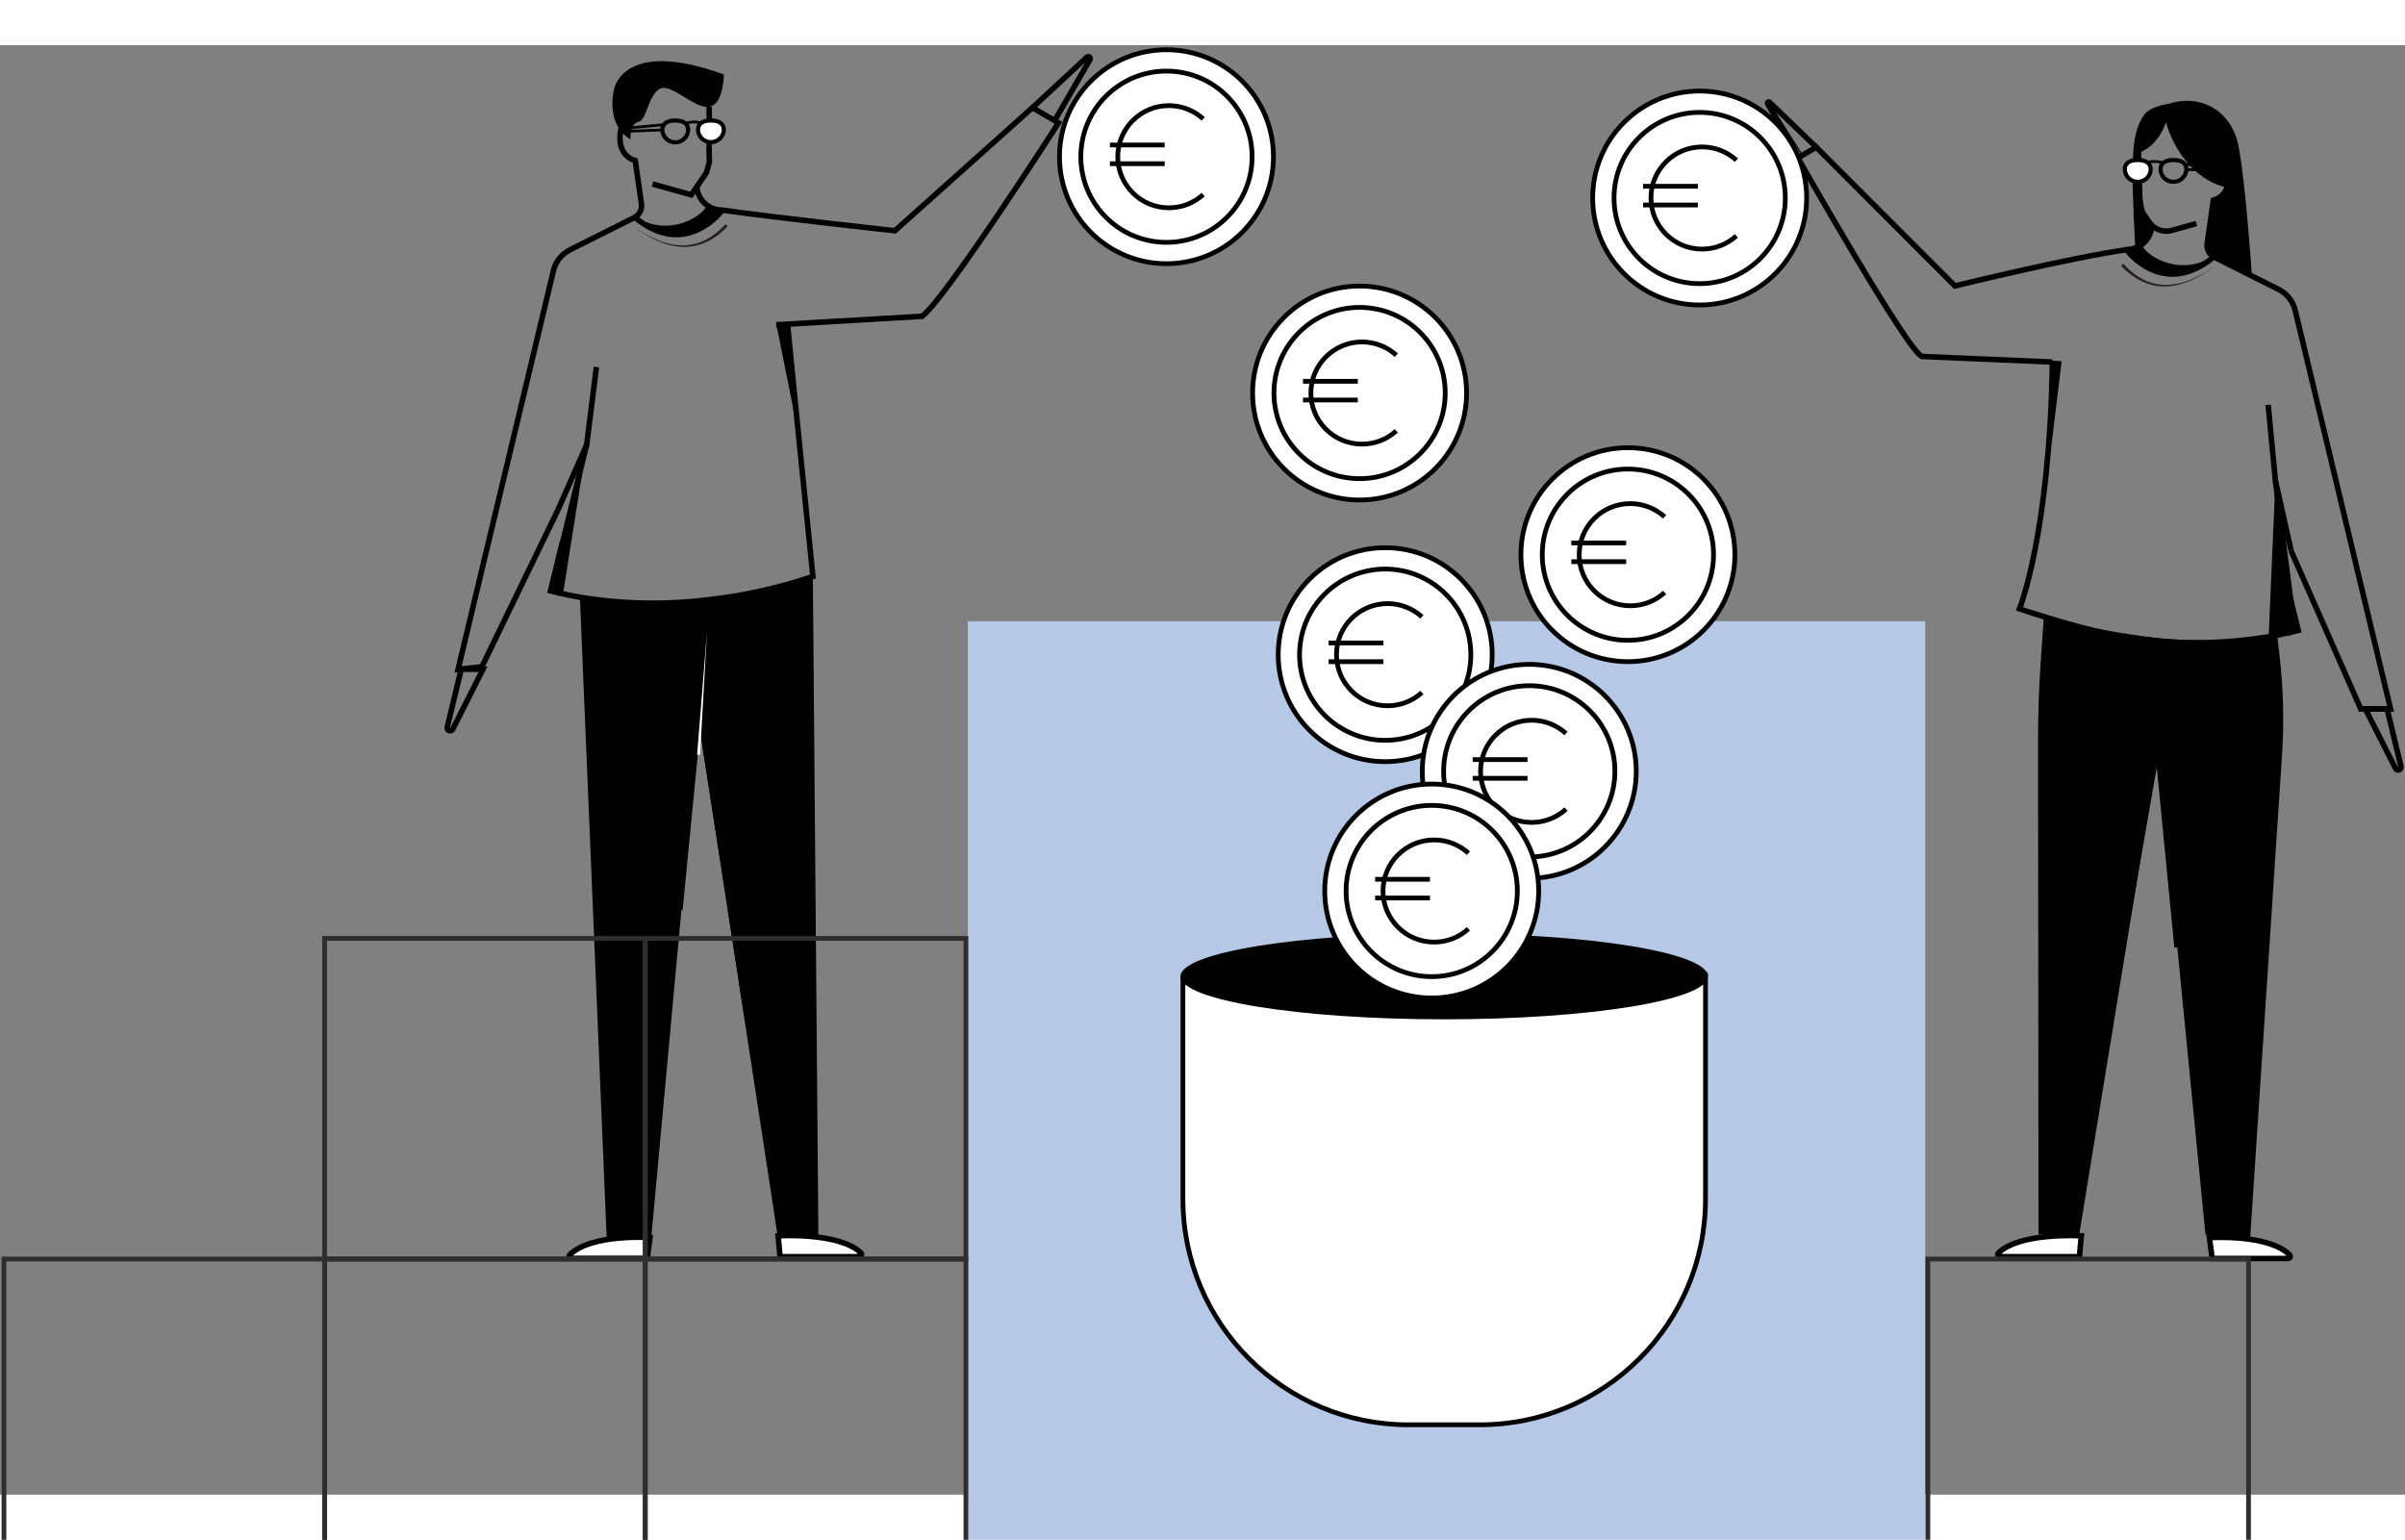 <svg width="506" height="324" viewBox="0 0 506 305" fill="none" xmlns="http://www.w3.org/2000/svg">
    <rect x="0" y="0" width="506" height="305" fill="#808080" stroke="none"/>
    <rect width="201.448" height="201.889" transform="matrix(-1 0 0 1 405.07 121.226)" fill="#B5C8E6"/>
    <path d="M358.626 195.318H358.626L249.554 195.318C249.182 195.318 248.881 195.619 248.881 195.991V242.813C248.881 269.04 270.142 290.301 296.369 290.301H311.34C337.568 290.301 358.829 269.04 358.829 242.813V195.521C358.829 195.409 358.738 195.318 358.626 195.318Z"
          fill="white" stroke="black"/>
    <ellipse rx="55.474" ry="9.039" transform="matrix(-1 0 0 1 303.855 195.943)" fill="black"/>
    <path d="M117.304 108.742L115.805 114.842C116.301 114.98 116.808 115.099 117.304 115.218V108.742Z" stroke="black"
          stroke-width="1.16" stroke-miterlimit="10"/>
    <path d="M95.28 143.901L101.618 131.318H97.035L94.12 143.424C94.089 143.502 94.074 143.585 94.076 143.669C94.075 143.75 94.09 143.831 94.12 143.907C94.153 143.982 94.199 144.05 94.258 144.108C94.318 144.165 94.388 144.209 94.465 144.239C94.54 144.272 94.621 144.29 94.703 144.29C94.785 144.29 94.866 144.272 94.941 144.239C95.018 144.209 95.086 144.162 95.142 144.101C95.201 144.044 95.248 143.976 95.28 143.901V143.901Z"
          stroke="black" stroke-width="1.16" stroke-miterlimit="10"/>
    <path d="M117.359 108.735L123.428 84.091" stroke="black" stroke-width="1.16" stroke-miterlimit="10"/>
    <path d="M117.361 97.853L123.43 84.092L125.486 67.729" stroke="black" stroke-width="1.16" stroke-miterlimit="10"/>
    <path d="M115.867 114.848L117.359 115.174L118.462 115.412L123.428 84.11L117.359 108.754L115.867 114.848Z"
          fill="black"/>
    <path d="M122.007 116.171L127.649 251.186L137.053 250.559L149.385 116.654C144.837 117.168 140.263 117.425 135.686 117.425C131.098 117.424 126.519 117.004 122.007 116.171Z"
          fill="black"/>
    <path d="M171.021 111.802C166.801 113.338 162.454 114.498 158.031 115.269C150.683 116.561 142.916 117.457 142.916 117.457C143.543 118.767 163.604 250.51 163.604 250.51H172.181L171.021 111.802Z"
          fill="black"/>
    <path d="M148.5 127.28L156.825 205.878L146.989 142.289L148.5 127.28Z" fill="black"/>
    <path d="M180.857 254.923H164.111L163.716 250.534C163.716 250.534 176.656 249.713 181.183 254.17C181.233 254.236 181.265 254.314 181.277 254.396C181.283 254.477 181.27 254.559 181.239 254.634C181.205 254.71 181.151 254.775 181.082 254.822C181.018 254.876 180.94 254.91 180.857 254.923Z"
          fill="white" stroke="black" stroke-width="1.16" stroke-miterlimit="10"/>
    <path d="M120.24 255.28H136.183L136.76 250.892C136.76 250.892 124.441 250.058 119.914 254.484C119.847 254.545 119.801 254.627 119.783 254.716C119.754 254.803 119.754 254.898 119.783 254.985C119.819 255.07 119.88 255.142 119.958 255.192C120.038 255.255 120.139 255.286 120.24 255.28Z"
          fill="white" stroke="black" stroke-width="1.16" stroke-miterlimit="10"/>
    <path d="M165.696 58.707C166.505 67.446 171.031 111.801 171.031 111.801C164.023 114.182 156.781 115.809 149.427 116.654C140.322 117.826 131.095 117.664 122.037 116.171C120.491 115.908 118.94 115.586 117.385 115.206"
          stroke="black" stroke-width="1.16" stroke-miterlimit="10"/>
    <path d="M133.555 36.227L119.932 43.06C119.062 43.498 118.298 44.12 117.694 44.883C117.09 45.647 116.66 46.533 116.433 47.48L96.372 131.356L101.387 130.792L117.367 97.853"
          stroke="black" stroke-width="1.16" stroke-miterlimit="10"/>
    <path d="M151.546 34.658C163.771 36.388 188.29 39.046 188.29 39.046L217.217 13.154L222.715 16.352C222.715 16.352 199.149 53.077 194.033 57.052L163.314 58.838"
          stroke="black" stroke-width="1.16" stroke-miterlimit="10"/>
    <path d="M132.644 19.819C127.685 16.854 128.939 10.578 129.133 9.481C129.328 8.384 131.823 -1.277 152.292 6.171C152.292 6.171 152.292 12.553 149.157 12.979C146.023 13.406 141.145 7.826 138.75 9.218C136.355 10.61 136.067 15.832 134.274 16.177C132.481 16.522 132.644 19.819 132.644 19.819Z"
          fill="black"/>
    <path d="M133.553 36.226C134.045 35.952 134.442 35.535 134.693 35.03C134.944 34.526 135.036 33.957 134.957 33.399L133.653 24.283C133.653 24.283 129.421 23.431 130.669 17.525"
          stroke="black" stroke-width="1.16" stroke-miterlimit="10"/>
    <path d="M149.191 12.979C149.335 16.879 149.191 22.095 149.191 22.095L149.26 24.546L148.633 26.822L145.436 31.505L137.285 29.217"
          stroke="black" stroke-width="1.16" stroke-miterlimit="10"/>
    <path d="M151.635 34.677C150.319 34.633 149.068 34.091 148.137 33.16C147.206 32.228 146.663 30.978 146.619 29.662"
          stroke="black" stroke-width="1.16" stroke-miterlimit="10"/>
    <path d="M151.859 34.865C150.863 36.119 143.527 44.545 133.572 36.225" stroke="black" stroke-width="1.16"
          stroke-miterlimit="10"/>
    <path d="M146.85 17.869C146.897 18.559 147.204 19.205 147.709 19.677C148.214 20.149 148.88 20.412 149.571 20.412C150.262 20.412 150.928 20.149 151.433 19.677C151.938 19.205 152.245 18.559 152.292 17.869C152.292 16.358 151.076 15.857 149.571 15.857C148.066 15.857 146.85 16.358 146.85 17.869Z"
          fill="white" stroke="black" stroke-width="0.87" stroke-miterlimit="10"/>
    <path d="M139.353 17.869C139.379 18.39 139.554 18.891 139.858 19.315C140.161 19.738 140.579 20.066 141.063 20.259C141.547 20.452 142.076 20.501 142.587 20.402C143.099 20.303 143.571 20.059 143.948 19.7C144.454 19.221 144.754 18.565 144.788 17.869C144.788 16.358 143.572 15.857 142.067 15.857C140.563 15.857 139.353 16.358 139.353 17.869Z"
          stroke="black" stroke-width="0.87" stroke-miterlimit="10"/>
    <path d="M139.586 16.753L131.141 17.512L131.436 18.138L139.341 17.85" stroke="black" stroke-width="0.58"
          stroke-miterlimit="10"/>
    <path d="M147.439 16.452C147.439 16.452 146.568 15.794 144.198 16.452" stroke="black" stroke-width="0.58"
          stroke-miterlimit="10"/>
    <path d="M148.688 33.693C148.061 35.774 141.353 40.313 134.394 36.539C134.394 36.539 142.701 44.432 151.547 34.984L148.688 33.693Z"
          fill="black"/>
    <path d="M167.308 78.486L163.358 58.87L165.696 58.732L167.308 78.486Z" fill="black"/>
    <path d="M149.408 116.653L143.039 181.973" stroke="black" stroke-width="1.16" stroke-miterlimit="10"/>
    <path d="M147.291 149.336L148.745 123.469L146.67 149.292L147.291 149.336Z" fill="white"/>
    <path d="M152.613 37.692C151.449 39.023 150.053 40.131 148.494 40.965C146.917 41.769 145.166 42.169 143.397 42.131C141.614 42.064 139.86 41.662 138.225 40.946C136.579 40.229 135.013 39.34 133.554 38.294C134.988 39.385 136.533 40.322 138.162 41.09C139.804 41.863 141.575 42.322 143.385 42.444C145.219 42.537 147.048 42.173 148.707 41.385C150.356 40.571 151.843 39.465 153.096 38.119L152.613 37.692Z"
          fill="#231F20"/>
    <path d="M217.218 13.161L228.709 2.503C228.783 2.443 228.876 2.41 228.971 2.411C229.066 2.411 229.159 2.444 229.232 2.504C229.306 2.565 229.357 2.649 229.376 2.742C229.394 2.836 229.38 2.933 229.336 3.017L221.869 15.901"
          stroke="black" stroke-width="1.16" stroke-miterlimit="10"/>
    <path d="M473.796 48.491C473.796 48.491 472.474 29.018 470.988 21.307C469.502 13.596 462.838 10.242 456.393 12.323C456.393 12.323 452.412 12.787 451.108 14.681C448.4 18.605 448.268 23.74 449.227 42.203C449.227 42.203 449.679 42.685 451.189 41.457C452.7 40.228 452.982 37.889 451.227 35.758C450.566 34.264 450.184 32.662 450.099 31.031C450.099 28.78 450.155 22.561 450.155 22.561C454.312 21.056 455.697 16.204 455.697 16.204C456.857 20.48 460.782 28.222 468.524 29.953C468.524 29.953 467.609 31.952 466.775 32.285C466.444 32.454 466.085 32.56 465.715 32.598L464.393 42.152C464.393 42.152 463.929 43.406 467.063 45.118C470.198 46.829 473.796 48.491 473.796 48.491Z"
          fill="black"/>
    <path d="M420.753 254.925H437.498L437.893 250.537C437.893 250.537 424.953 249.715 420.427 254.173C420.376 254.239 420.344 254.316 420.333 254.399C420.326 254.48 420.339 254.561 420.37 254.637C420.404 254.713 420.459 254.778 420.527 254.825C420.592 254.878 420.67 254.913 420.753 254.925Z"
          fill="white" stroke="black" stroke-width="1.16" stroke-miterlimit="10"/>
    <path d="M481.371 255.308H465.428L464.852 250.919C464.852 250.919 477.171 250.079 481.697 254.512C481.764 254.573 481.81 254.654 481.829 254.743C481.857 254.831 481.857 254.925 481.829 255.013C481.793 255.098 481.733 255.169 481.655 255.219C481.578 255.268 481.488 255.292 481.396 255.289L481.371 255.308Z"
          fill="white" stroke="black" stroke-width="1.16" stroke-miterlimit="10"/>
    <path d="M479.088 124.048L479.596 128.393C480.412 135.415 480.586 142.498 480.116 149.552L473.427 250.913L464.023 250.286L451.691 124.525C456.239 125.044 460.813 125.303 465.39 125.302C469.985 125.302 474.57 124.882 479.088 124.048Z"
          fill="black"/>
    <path d="M430.049 119.678C434.27 121.208 438.616 122.368 443.039 123.145C450.386 124.43 458.154 125.327 458.154 125.327C457.527 126.637 437.465 250.236 437.465 250.236H428.889L428.795 145.978C428.795 140.712 428.973 135.452 429.328 130.198L430.049 119.678Z"
          fill="black"/>
    <path d="M452.621 135.158L443.217 212.194L454.088 150.166L452.621 135.158Z" fill="black"/>
    <path d="M451.686 124.524L458.055 189.85" stroke="black" stroke-width="1.16" stroke-miterlimit="10"/>
    <path d="M482.048 117.058L483.546 123.151C483.051 123.289 482.543 123.415 482.048 123.534V117.058Z" stroke="black"
          stroke-width="1.16" stroke-miterlimit="10"/>
    <path d="M504.028 152.222L497.658 139.683H502.241L505.156 151.789C505.183 151.93 505.161 152.076 505.093 152.203C505.024 152.328 504.913 152.425 504.78 152.479C504.646 152.531 504.499 152.536 504.362 152.493C504.225 152.45 504.107 152.36 504.028 152.24V152.222Z"
          stroke="black" stroke-width="1.16" stroke-miterlimit="10"/>
    <path d="M431.823 66.678C431.253 102.883 424.89 118.6 424.89 118.6C431.899 120.983 442.569 124.124 449.923 124.964C459.027 126.141 468.255 125.98 477.313 124.487C478.862 124.224 480.41 123.904 481.965 123.515"
          stroke="black" stroke-width="1.16" stroke-miterlimit="10"/>
    <path d="M481.991 117.051L478.737 91.66" stroke="black" stroke-width="1.16" stroke-miterlimit="10"/>
    <path d="M465.784 44.56L479.407 51.399C480.277 51.837 481.04 52.459 481.645 53.223C482.249 53.986 482.679 54.872 482.906 55.819L502.967 139.689H496.698L481.94 106.199"
          stroke="black" stroke-width="1.16" stroke-miterlimit="10"/>
    <path d="M481.992 106.168L478.738 91.661L477.208 75.693" stroke="black" stroke-width="1.16"
          stroke-miterlimit="10"/>
    <path d="M447.806 42.974C435.581 44.704 411.306 50.666 411.306 50.666L382.135 21.477L378.261 23.727C378.261 23.727 401.72 65.104 404.441 65.512L431.826 66.678"
          stroke="black" stroke-width="1.16" stroke-miterlimit="10"/>
    <path d="M483.482 123.145L481.99 123.464L477.313 124.486L478.737 91.66L481.99 117.051L483.482 123.145Z"
          fill="black"/>
    <path d="M465.787 44.561C465.294 44.288 464.896 43.872 464.645 43.369C464.395 42.865 464.303 42.297 464.382 41.74L465.686 32.624C465.686 32.624 469.918 31.771 468.67 25.866"
          stroke="black" stroke-width="1.16" stroke-miterlimit="10"/>
    <path d="M449.963 21.364C449.819 25.257 450.164 30.41 450.164 30.41V30.486C450.121 32.057 450.319 33.626 450.753 35.137L452.195 37.25C452.706 37.999 453.438 38.568 454.289 38.879C455.141 39.189 456.068 39.225 456.941 38.98L462.113 37.532"
          stroke="black" stroke-width="1.16" stroke-miterlimit="10"/>
    <path d="M447.692 42.992C449.008 42.945 450.256 42.402 451.187 41.471C452.118 40.541 452.661 39.292 452.708 37.977"
          stroke="black" stroke-width="1.16" stroke-miterlimit="10"/>
    <path d="M447.492 43.174C448.489 44.428 455.824 52.86 465.78 44.535" stroke="black" stroke-width="1.16"
          stroke-miterlimit="10"/>
    <path d="M452.501 26.178C452.465 26.876 452.162 27.534 451.655 28.015C451.148 28.498 450.474 28.767 449.774 28.767C449.074 28.767 448.4 28.498 447.893 28.015C447.386 27.534 447.083 26.876 447.047 26.178C447.047 24.673 448.263 24.172 449.768 24.172C451.272 24.172 452.501 24.673 452.501 26.178Z"
          fill="white" stroke="black" stroke-width="0.87" stroke-miterlimit="10"/>
    <path d="M459.998 26.178C459.966 26.877 459.664 27.535 459.157 28.017C458.65 28.498 457.976 28.765 457.277 28.761C456.579 28.763 455.907 28.496 455.401 28.015C454.895 27.533 454.595 26.875 454.562 26.178C454.562 24.673 455.779 24.172 457.283 24.172C458.788 24.172 459.998 24.673 459.998 26.178Z"
          stroke="black" stroke-width="0.87" stroke-miterlimit="10"/>
    <path d="M459.766 25.068L468.21 25.827L467.916 26.454L460.01 26.159" stroke="black" stroke-width="0.58"
          stroke-miterlimit="10"/>
    <path d="M451.911 24.767C451.911 24.767 452.783 24.103 455.152 24.767" stroke="black" stroke-width="0.58"
          stroke-miterlimit="10"/>
    <path d="M450.663 42.002C451.29 44.083 457.998 48.629 464.957 44.848C464.957 44.848 456.651 52.741 447.805 43.3L450.663 42.002Z"
          fill="black"/>
    <path d="M431.611 84.206L433.761 66.514L431.423 66.376L431.611 84.206Z" fill="black"/>
    <path d="M446.734 46.007C447.9 47.336 449.295 48.445 450.853 49.28C452.432 50.084 454.185 50.485 455.956 50.446C457.74 50.379 459.495 49.974 461.129 49.255C462.773 48.537 464.338 47.651 465.799 46.609C464.364 47.697 462.82 48.632 461.191 49.399C459.549 50.176 457.775 50.637 455.963 50.759C454.13 50.852 452.303 50.488 450.646 49.7C448.997 48.885 447.509 47.776 446.258 46.427L446.734 46.007Z"
          fill="#231F20"/>
    <path d="M378.824 23.401C378.862 23.401 373.376 14.95 371.896 12.329C371.869 12.275 371.862 12.213 371.876 12.154C371.89 12.095 371.925 12.043 371.974 12.007C372.022 11.971 372.082 11.954 372.143 11.958C372.203 11.961 372.26 11.986 372.304 12.028L382.134 21.476"
          stroke="black" stroke-width="1.16" stroke-miterlimit="10"/>
    <rect x="68.293" y="255.421" width="67.464" height="67.464" stroke="#2E2E2E"/>
    <rect x="405.614" y="255.421" width="67.464" height="67.464" stroke="#2E2E2E"/>
    <rect x="0.83" y="255.421" width="67.464" height="67.464" stroke="#2E2E2E"/>
    <rect x="68.293" y="187.955" width="67.464" height="67.464" stroke="#2E2E2E"/>
    <rect x="135.758" y="255.421" width="67.464" height="67.464" stroke="#2E2E2E"/>
    <rect x="135.758" y="187.955" width="67.464" height="67.464" stroke="#2E2E2E"/>
    <circle cx="245.42" cy="23.477" r="22.509" fill="white" stroke="black"/>
    <path d="M263.439 23.477C263.439 33.428 255.372 41.495 245.42 41.495C235.469 41.495 227.402 33.428 227.402 23.477C227.402 13.525 235.469 5.458 245.42 5.458C255.372 5.458 263.439 13.525 263.439 23.477Z"
          stroke="black"/>
    <path d="M253.147 15.516C251.238 13.782 248.703 12.726 245.921 12.726C239.984 12.726 235.171 17.539 235.171 23.477C235.171 29.414 239.984 34.227 245.921 34.227C248.703 34.227 251.238 33.171 253.147 31.437"
          stroke="black"/>
    <line x1="233.519" y1="21.009" x2="245.049" y2="21.009" stroke="black"/>
    <line x1="233.519" y1="24.945" x2="245.049" y2="24.945" stroke="black"/>
    <circle cx="286.05" cy="73.2" r="22.509" fill="white" stroke="black"/>
    <path d="M304.069 73.2C304.069 83.151 296.002 91.218 286.051 91.218C276.1 91.218 268.033 83.151 268.033 73.2C268.033 63.249 276.1 55.182 286.051 55.182C296.002 55.182 304.069 63.249 304.069 73.2Z"
          stroke="black"/>
    <path d="M293.777 65.239C291.869 63.506 289.334 62.449 286.552 62.449C280.615 62.449 275.802 67.262 275.802 73.2C275.802 79.137 280.615 83.95 286.552 83.95C289.334 83.95 291.869 82.894 293.777 81.16"
          stroke="black"/>
    <line x1="274.149" y1="70.732" x2="285.679" y2="70.732" stroke="black"/>
    <line x1="274.149" y1="74.668" x2="285.679" y2="74.668" stroke="black"/>
    <circle cx="342.502" cy="107.215" r="22.509" fill="white" stroke="black"/>
    <path d="M360.521 107.215C360.521 117.167 352.454 125.234 342.503 125.234C332.551 125.234 324.484 117.167 324.484 107.215C324.484 97.264 332.551 89.197 342.503 89.197C352.454 89.197 360.521 97.264 360.521 107.215Z"
          stroke="black"/>
    <path d="M350.229 99.255C348.32 97.521 345.785 96.465 343.003 96.465C337.066 96.465 332.253 101.278 332.253 107.215C332.253 113.153 337.066 117.966 343.003 117.966C345.785 117.966 348.32 116.91 350.229 115.176"
          stroke="black"/>
    <line x1="330.601" y1="104.748" x2="342.131" y2="104.748" stroke="black"/>
    <line x1="330.601" y1="108.684" x2="342.131" y2="108.684" stroke="black"/>
    <circle cx="291.438" cy="128.256" r="22.509" fill="white" stroke="black"/>
    <path d="M309.457 128.256C309.457 138.208 301.39 146.275 291.439 146.275C281.488 146.275 273.421 138.208 273.421 128.256C273.421 118.305 281.488 110.238 291.439 110.238C301.39 110.238 309.457 118.305 309.457 128.256Z"
          stroke="black"/>
    <path d="M299.165 120.296C297.256 118.562 294.722 117.506 291.94 117.506C286.003 117.506 281.189 122.319 281.189 128.256C281.189 134.194 286.003 139.007 291.94 139.007C294.722 139.007 297.256 137.951 299.165 136.217"
          stroke="black"/>
    <line x1="279.537" y1="125.789" x2="291.067" y2="125.789" stroke="black"/>
    <line x1="279.537" y1="129.725" x2="291.067" y2="129.725" stroke="black"/>
    <circle cx="321.748" cy="152.8" r="22.509" fill="white" stroke="black"/>
    <path d="M339.767 152.8C339.767 162.751 331.7 170.818 321.749 170.818C311.797 170.818 303.73 162.751 303.73 152.8C303.73 142.849 311.797 134.782 321.749 134.782C331.7 134.782 339.767 142.849 339.767 152.8Z"
          stroke="black"/>
    <path d="M329.475 144.84C327.566 143.106 325.031 142.05 322.25 142.05C316.312 142.05 311.499 146.863 311.499 152.8C311.499 158.738 316.312 163.551 322.25 163.551C325.031 163.551 327.566 162.495 329.475 160.761"
          stroke="black"/>
    <line x1="309.847" y1="150.333" x2="321.377" y2="150.333" stroke="black"/>
    <line x1="309.847" y1="154.269" x2="321.377" y2="154.269" stroke="black"/>
    <circle cx="301.225" cy="177.985" r="22.509" fill="white" stroke="black"/>
    <path d="M319.244 177.984C319.244 187.936 311.177 196.003 301.226 196.003C291.275 196.003 283.208 187.936 283.208 177.984C283.208 168.033 291.275 159.966 301.226 159.966C311.177 159.966 319.244 168.033 319.244 177.984Z"
          stroke="black"/>
    <path d="M308.952 170.024C307.043 168.29 304.509 167.234 301.727 167.234C295.79 167.234 290.977 172.047 290.977 177.984C290.977 183.922 295.79 188.735 301.727 188.735C304.509 188.735 307.043 187.679 308.952 185.945"
          stroke="black"/>
    <line x1="289.324" y1="175.517" x2="300.854" y2="175.517" stroke="black"/>
    <line x1="289.324" y1="179.453" x2="300.854" y2="179.453" stroke="black"/>
    <circle cx="357.6" cy="32.165" r="22.509" fill="white" stroke="black"/>
    <path d="M375.619 32.165C375.619 42.116 367.552 50.183 357.601 50.183C347.65 50.183 339.583 42.116 339.583 32.165C339.583 22.214 347.65 14.147 357.601 14.147C367.552 14.147 375.619 22.214 375.619 32.165Z"
          stroke="black"/>
    <path d="M365.327 24.204C363.418 22.471 360.884 21.415 358.102 21.415C352.165 21.415 347.352 26.228 347.352 32.165C347.352 38.102 352.165 42.916 358.102 42.916C360.884 42.916 363.418 41.859 365.327 40.126"
          stroke="black"/>
    <line x1="345.699" y1="29.697" x2="357.229" y2="29.697" stroke="black"/>
    <line x1="345.699" y1="33.634" x2="357.229" y2="33.634" stroke="black"/>
</svg>
